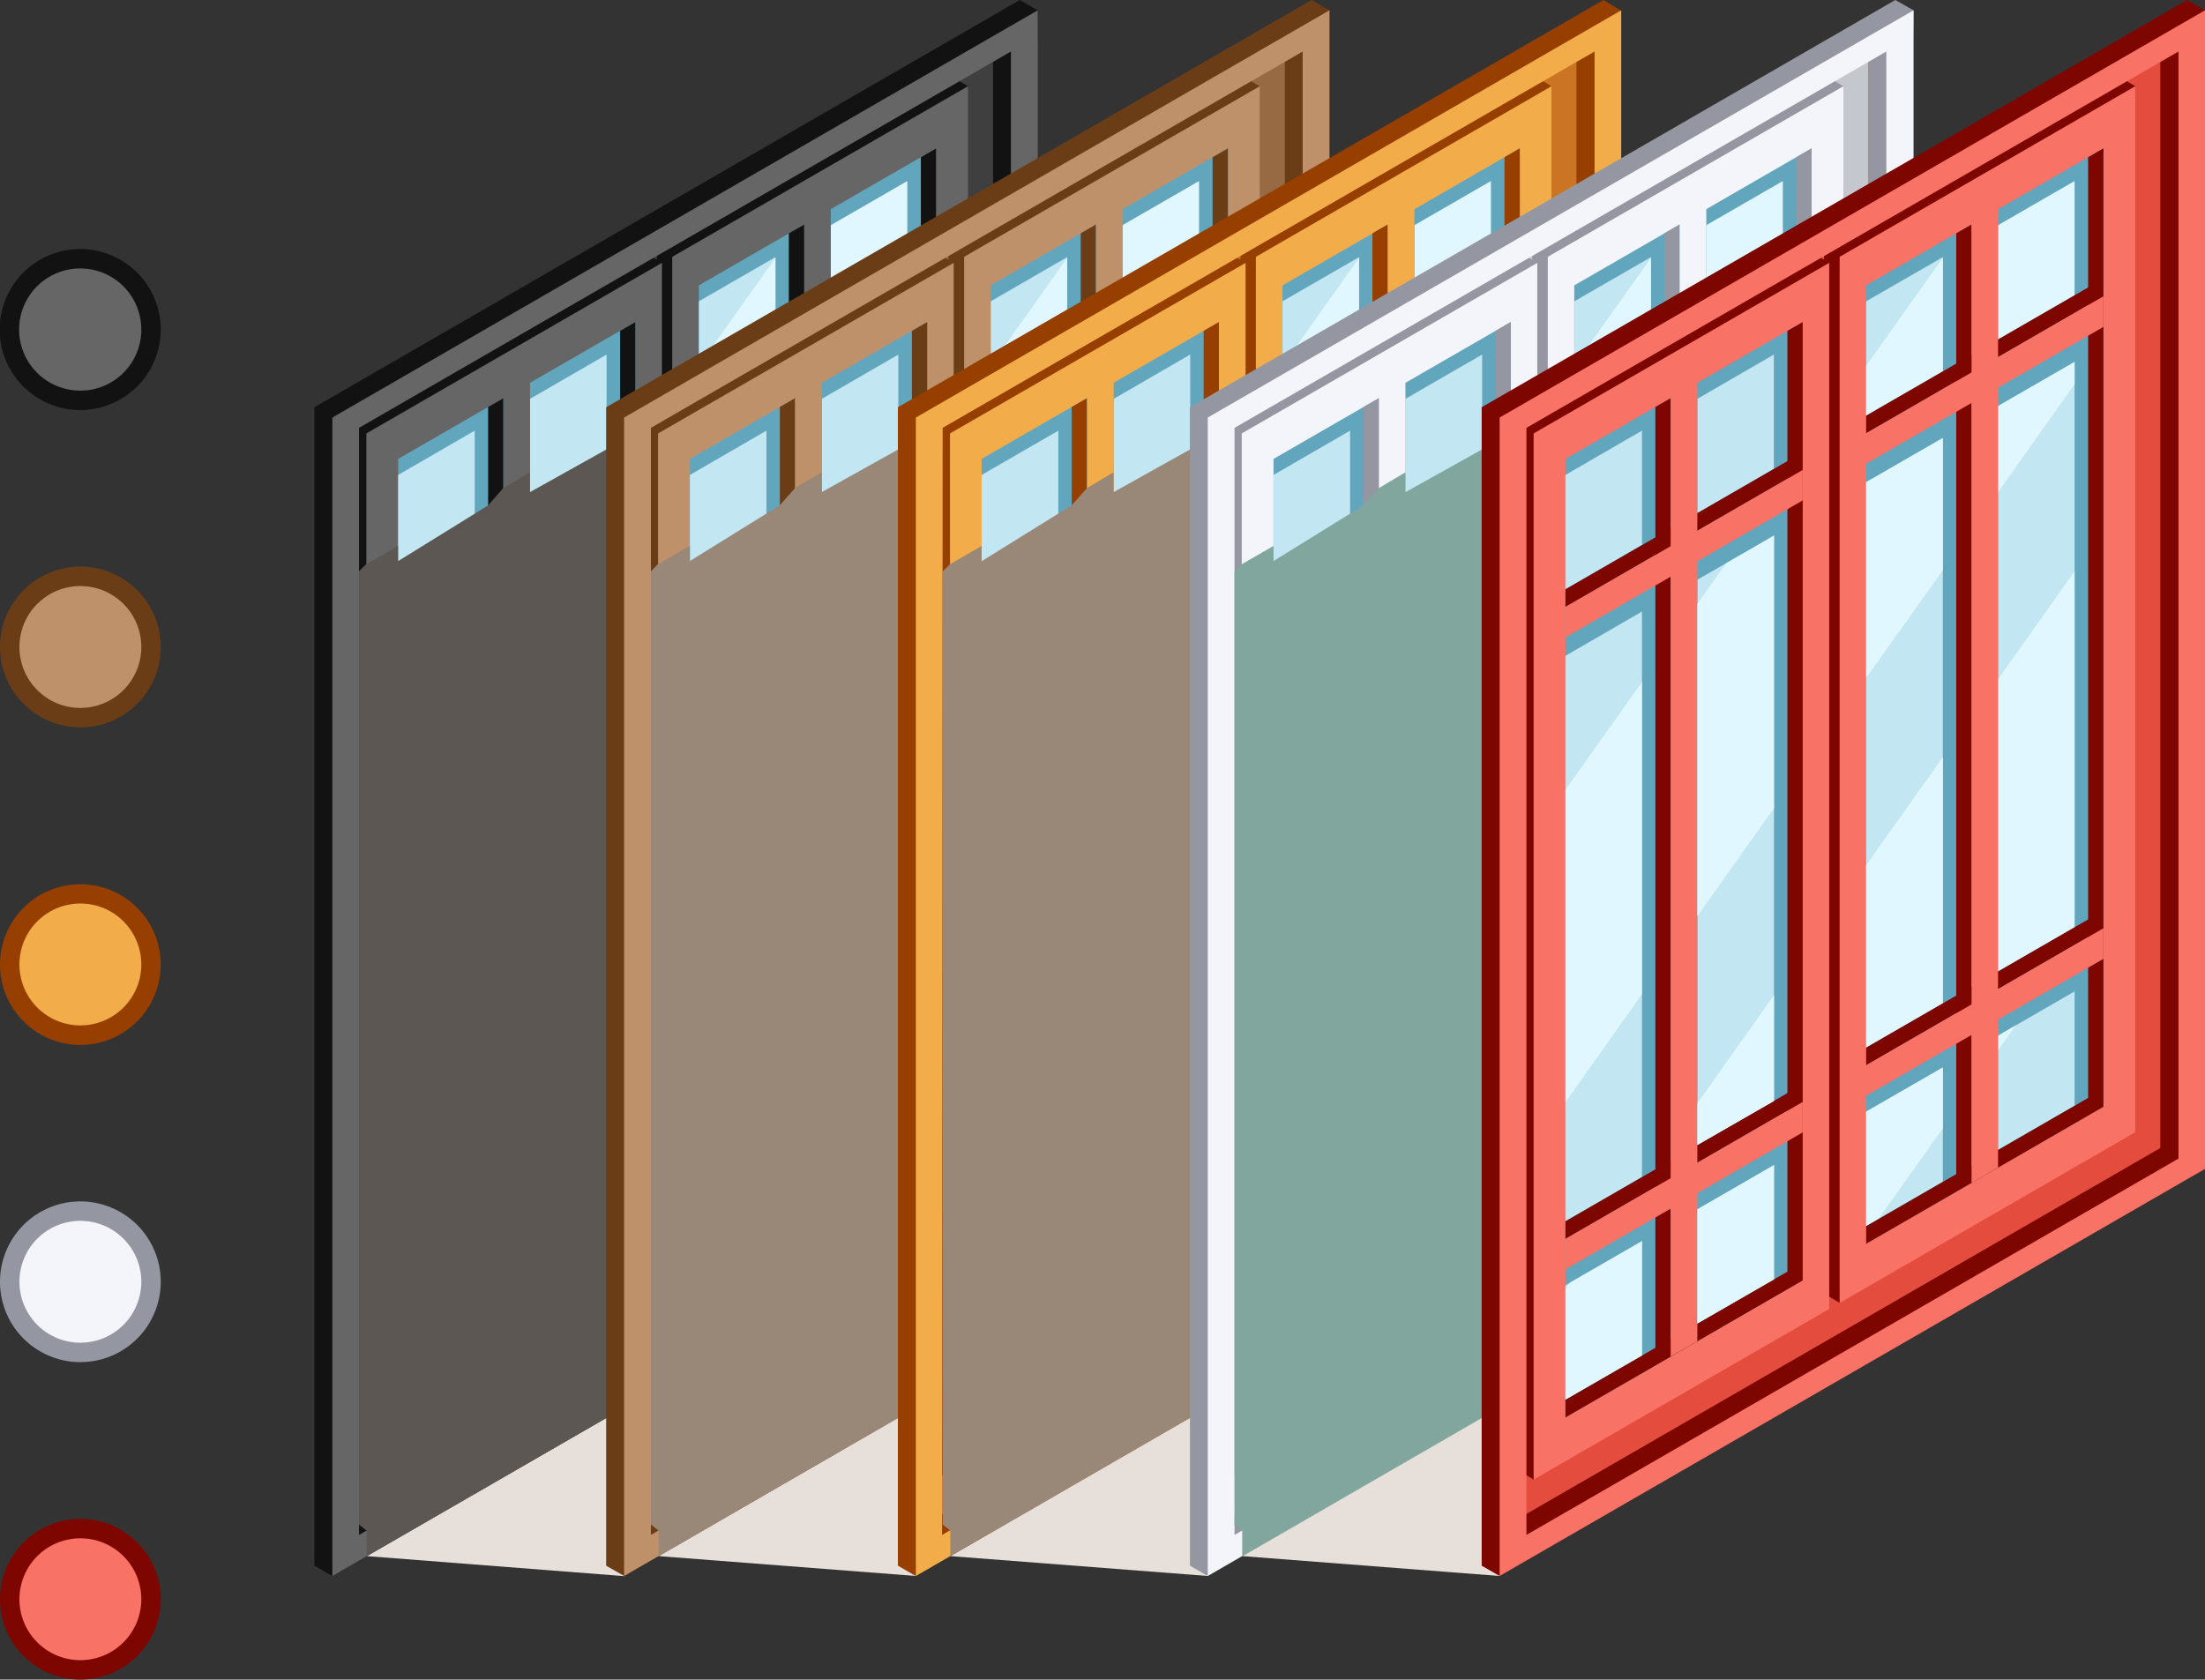 <?xml version="1.0" encoding="UTF-8"?> <svg xmlns="http://www.w3.org/2000/svg" viewBox="0 0 149.8 114.12"><rect x="0" y="0" width="149.8" height="114.12" fill="#333333" stroke="none"/> <defs> <style>.cls-1{isolation:isolate;}.cls-2{fill:#e6dfda;}.cls-3{fill:#3f3f3f;}.cls-4{fill:#121212;}.cls-5{fill:#666;}.cls-6{fill:#62a6bd;}.cls-7{fill:#c2e6f2;}.cls-8{fill:#e0f7ff;}.cls-9{fill:#5c5752;}.cls-13,.cls-20,.cls-9{mix-blend-mode:multiply;}.cls-10{fill:#986a44;}.cls-11{fill:#6b3d17;}.cls-12{fill:#bf916b;}.cls-13{fill:#987;}.cls-14{fill:#cb7423;}.cls-15{fill:#963f00;}.cls-16{fill:#f2ad4a;}.cls-17{fill:#c5c7cf;}.cls-18{fill:#9497a1;}.cls-19{fill:#f4f5fa;}.cls-20{fill:#81a69d;}.cls-21{fill:#e44d3e;}.cls-22{fill:#7d0600;}.cls-23{fill:#f87265;}</style> </defs> <g class="cls-1"> <g id="Слой_2" data-name="Слой 2"> <g id="layer"> <polygon class="cls-2" points="42.79 95.42 42.4 107.09 24.92 105.73 42.79 95.42"></polygon> <polygon class="cls-3" points="67.46 2.8 23.18 28.36 23.18 103.59 67.46 78.02 67.46 2.8"></polygon> <polygon class="cls-3" points="67.46 2.8 23.18 28.36 23.18 103.59 67.46 78.02 67.46 2.8"></polygon> <polygon class="cls-4" points="44.62 16.81 44.62 87.89 45.67 88.53 65.76 5.86 64.7 5.22 44.62 16.81"></polygon> <polygon class="cls-4" points="23.83 28.81 23.83 99.89 24.89 100.53 44.97 17.86 43.91 17.22 23.83 28.81"></polygon> <path class="cls-4" d="M21.36,27.67v78.71l1.22.7,46.7-28.36L70.5.7,69.28,0Zm1.82.69L67.46,2.8V78L23.18,103.59Z"></path> <polygon class="cls-5" points="24.89 29.45 24.89 100.53 44.97 88.94 44.97 17.86 24.89 29.45"></polygon> <polygon class="cls-6" points="43.16 21.88 27.05 31.18 27.05 96.31 43.16 87 43.16 21.88"></polygon> <polygon class="cls-7" points="32.25 84.33 32.25 92.1 27.05 95.1 27.05 87.33 27.36 87.15 32.25 84.33"></polygon> <polygon class="cls-7" points="41.22 79.16 41.22 86.93 36.01 89.93 36.01 82.17 41.22 79.16"></polygon> <polygon class="cls-7" points="32.25 29.26 32.25 37.03 27.05 40.04 27.05 32.27 32.25 29.26"></polygon> <polygon class="cls-7" points="41.21 24.09 41.21 31.86 36.01 34.87 36.01 27.1 41.21 24.09"></polygon> <polygon class="cls-7" points="32.25 41.55 32.25 79.97 27.05 82.98 27.05 44.56 32.25 41.55"></polygon> <polygon class="cls-7" points="41.22 36.39 41.22 74.81 36.01 77.8 36.01 39.39 37.98 38.26 41.22 36.39"></polygon> <polygon class="cls-4" points="27.05 41.24 43.16 31.93 42.12 31.33 27.04 40.04 27.05 41.24"></polygon> <polygon class="cls-4" points="27.05 84.18 43.16 74.87 42.12 74.27 27.04 82.98 27.05 84.18"></polygon> <polygon class="cls-4" points="34.2 27.05 34.2 92.17 33.16 91.57 33.16 27.65 34.2 27.05"></polygon> <polygon class="cls-4" points="43.16 21.88 43.16 87 27.05 96.31 27.05 95.1 42.13 86.4 42.13 22.48 43.16 21.88"></polygon> <polygon class="cls-5" points="27.05 43.31 43.16 34 43.16 31.93 27.05 41.24 27.05 43.31"></polygon> <polygon class="cls-5" points="27.05 86.25 43.16 76.94 43.16 74.87 27.05 84.18 27.05 86.25"></polygon> <polygon class="cls-5" points="34.2 26.84 34.2 92.17 36.01 91.13 36.01 25.8 34.2 26.84"></polygon> <polygon class="cls-5" points="45.67 17.45 45.67 88.53 65.76 76.93 65.76 5.86 45.67 17.45"></polygon> <polygon class="cls-6" points="63.6 10.08 47.48 19.39 47.48 84.51 63.6 75.2 63.6 10.08"></polygon> <polygon class="cls-7" points="52.68 72.53 52.68 80.3 48.31 82.83 47.48 83.31 47.48 75.53 52.68 72.53"></polygon> <polygon class="cls-7" points="61.64 67.36 61.64 75.13 56.44 78.13 56.44 70.37 57.64 69.67 61.64 67.36"></polygon> <polygon class="cls-7" points="52.68 17.47 52.68 25.23 47.48 28.24 47.48 20.47 52.68 17.47"></polygon> <polygon class="cls-8" points="61.64 12.3 61.64 20.07 56.44 23.07 56.44 15.3 61.64 12.3"></polygon> <polygon class="cls-7" points="52.68 29.76 52.68 68.17 47.48 71.18 47.48 32.76 52.68 29.76"></polygon> <polygon class="cls-7" points="61.64 24.59 61.64 63.01 56.44 66.01 56.44 27.59 61.64 24.59"></polygon> <polygon class="cls-8" points="27.05 53.67 32.25 46.33 32.25 67.55 27.05 74.89 27.05 53.67"></polygon> <polygon class="cls-8" points="37.98 38.26 41.22 36.39 41.22 54.91 36.01 62.25 36.01 41.03 37.98 38.26"></polygon> <polygon class="cls-8" points="47.48 24.85 52.68 17.52 52.68 25.23 47.48 28.24 47.48 24.85"></polygon> <polygon class="cls-8" points="47.48 32.76 52.68 29.76 52.68 38.74 47.48 46.06 47.48 32.76"></polygon> <polygon class="cls-8" points="56.44 27.59 61.64 24.59 61.64 26.1 56.44 33.44 56.44 27.59"></polygon> <polygon class="cls-8" points="27.36 87.15 32.25 84.33 32.25 92.1 27.05 95.1 27.05 87.6 27.36 87.15"></polygon> <polygon class="cls-8" points="36.01 74.96 41.22 67.62 41.22 74.81 36.01 77.8 36.01 74.96"></polygon> <polygon class="cls-8" points="36.01 82.17 41.22 79.16 41.22 86.93 36.01 89.93 36.01 82.17"></polygon> <polygon class="cls-8" points="47.48 58.78 52.68 51.45 52.68 68.17 47.48 71.18 47.48 58.78"></polygon> <polygon class="cls-8" points="47.48 75.53 52.68 72.53 52.68 76.67 48.31 82.83 47.48 83.31 47.48 75.53"></polygon> <polygon class="cls-8" points="56.44 70.37 57.64 69.67 56.44 71.36 56.44 70.37"></polygon> <polygon class="cls-8" points="61.64 38.82 61.64 63.01 56.44 66.01 56.44 46.15 61.64 38.82"></polygon> <polygon class="cls-4" points="47.48 72.38 63.6 63.07 62.56 62.47 47.48 71.18 47.48 72.38"></polygon> <polygon class="cls-4" points="47.48 29.44 63.6 20.13 62.56 19.53 47.48 28.24 47.48 29.44"></polygon> <polygon class="cls-4" points="63.6 10.08 63.6 75.2 47.48 84.51 47.48 83.31 62.56 74.6 62.56 10.68 63.6 10.08"></polygon> <polygon class="cls-4" points="54.64 15.25 54.64 80.38 53.59 79.78 53.59 15.85 54.64 15.25"></polygon> <polygon class="cls-5" points="47.48 31.51 63.6 22.21 63.6 20.13 47.48 29.44 47.48 31.51"></polygon> <polygon class="cls-5" points="47.48 74.45 63.6 65.15 63.6 63.07 47.48 72.38 47.48 74.45"></polygon> <polygon class="cls-5" points="54.64 15.04 54.64 80.38 56.44 79.33 56.44 14 54.64 15.04"></polygon> <path class="cls-5" d="M22.58,28.37v78.71L70.5,79.42V.7Zm1.81.7L68.68,3.5V78.72L24.39,104.29Z"></path> <polygon class="cls-9" points="45.31 28.24 42.85 93.63 42.79 95.42 24.92 105.73 24.91 105.73 24.91 104 24.9 104 24.39 103.59 24.39 38.82 24.85 38.36 27.04 37.09 27.04 38.13 33.16 34.34 34.19 33.16 36 32.09 36 33.44 45.31 28.24"></polygon> <polygon class="cls-2" points="62.61 95.41 62.23 107.08 44.75 105.73 62.61 95.41"></polygon> <polygon class="cls-10" points="87.29 2.8 43 28.36 43 103.59 87.29 78.02 87.29 2.8"></polygon> <polygon class="cls-10" points="87.29 2.8 43 28.36 43 103.59 87.29 78.02 87.29 2.8"></polygon> <polygon class="cls-11" points="64.44 16.81 64.44 87.89 65.5 88.53 85.58 5.86 84.52 5.22 64.44 16.81"></polygon> <polygon class="cls-11" points="43.65 28.81 43.65 99.89 44.71 100.53 64.79 17.86 63.73 17.22 43.65 28.81"></polygon> <path class="cls-11" d="M41.18,27.67v78.71l1.22.7L89.1,78.72,90.32.7,89.1,0Zm1.82.69L87.29,2.8V78L43,103.59Z"></path> <polygon class="cls-12" points="44.71 29.45 44.71 100.53 64.79 88.94 64.79 17.86 44.71 29.45"></polygon> <polygon class="cls-6" points="62.99 21.88 46.87 31.18 46.87 96.31 62.99 87 62.99 21.88"></polygon> <polygon class="cls-7" points="52.07 84.33 52.07 92.1 46.87 95.1 46.87 87.33 47.18 87.15 52.07 84.33"></polygon> <polygon class="cls-7" points="61.04 79.16 61.04 86.93 55.83 89.93 55.83 82.17 61.04 79.16"></polygon> <polygon class="cls-7" points="52.07 29.26 52.07 37.03 46.87 40.04 46.87 32.27 52.07 29.26"></polygon> <polygon class="cls-7" points="61.03 24.09 61.03 31.86 55.83 34.87 55.83 27.1 61.03 24.09"></polygon> <polygon class="cls-7" points="52.07 41.55 52.07 79.97 46.87 82.98 46.87 44.56 52.07 41.55"></polygon> <polygon class="cls-7" points="61.04 36.39 61.04 74.81 55.83 77.8 55.83 39.39 57.8 38.26 61.04 36.39"></polygon> <polygon class="cls-11" points="46.87 41.24 62.99 31.93 61.95 31.33 46.87 40.04 46.87 41.24"></polygon> <polygon class="cls-11" points="46.87 84.18 62.99 74.87 61.95 74.27 46.87 82.98 46.87 84.18"></polygon> <polygon class="cls-11" points="54.02 27.05 54.02 92.17 52.98 91.57 52.98 27.65 54.02 27.05"></polygon> <polygon class="cls-11" points="62.99 21.88 62.99 87 46.87 96.31 46.87 95.1 61.95 86.4 61.95 22.48 62.99 21.88"></polygon> <polygon class="cls-12" points="46.87 43.31 62.99 34 62.99 31.93 46.87 41.24 46.87 43.31"></polygon> <polygon class="cls-12" points="46.87 86.25 62.99 76.94 62.99 74.87 46.87 84.18 46.87 86.25"></polygon> <polygon class="cls-12" points="54.02 26.84 54.02 92.17 55.83 91.13 55.83 25.8 54.02 26.84"></polygon> <polygon class="cls-12" points="65.5 17.45 65.5 88.53 85.58 76.93 85.58 5.86 65.5 17.45"></polygon> <polygon class="cls-6" points="83.42 10.08 67.3 19.39 67.3 84.51 83.42 75.2 83.42 10.08"></polygon> <polygon class="cls-7" points="72.5 72.53 72.5 80.3 68.13 82.83 67.31 83.31 67.31 75.53 72.5 72.53"></polygon> <polygon class="cls-7" points="81.46 67.36 81.46 75.13 76.26 78.13 76.26 70.37 77.47 69.67 81.46 67.36"></polygon> <polygon class="cls-7" points="72.5 17.47 72.5 25.23 67.31 28.24 67.31 20.47 72.5 17.47"></polygon> <polygon class="cls-8" points="81.46 12.3 81.46 20.07 76.26 23.07 76.26 15.3 81.46 12.3"></polygon> <polygon class="cls-7" points="72.5 29.76 72.5 68.17 67.31 71.18 67.31 32.76 72.5 29.76"></polygon> <polygon class="cls-7" points="81.46 24.59 81.46 63.01 76.26 66.01 76.26 27.59 81.46 24.59"></polygon> <polygon class="cls-8" points="46.87 53.67 52.07 46.33 52.07 67.55 46.87 74.89 46.87 53.67"></polygon> <polygon class="cls-8" points="57.8 38.26 61.04 36.39 61.04 54.91 55.83 62.25 55.83 41.03 57.8 38.26"></polygon> <polygon class="cls-8" points="67.31 24.85 72.5 17.52 72.5 25.23 67.31 28.24 67.31 24.85"></polygon> <polygon class="cls-8" points="67.31 32.76 72.5 29.76 72.5 38.74 67.31 46.06 67.31 32.76"></polygon> <polygon class="cls-8" points="76.26 27.59 81.46 24.59 81.46 26.1 76.26 33.44 76.26 27.59"></polygon> <polygon class="cls-8" points="47.18 87.15 52.07 84.33 52.07 92.1 46.87 95.1 46.87 87.6 47.18 87.15"></polygon> <polygon class="cls-8" points="55.83 74.96 61.04 67.62 61.04 74.81 55.83 77.8 55.83 74.96"></polygon> <polygon class="cls-8" points="55.83 82.17 61.04 79.16 61.04 86.93 55.83 89.93 55.83 82.17"></polygon> <polygon class="cls-8" points="67.31 58.78 72.5 51.45 72.5 68.17 67.31 71.18 67.31 58.78"></polygon> <polygon class="cls-8" points="67.31 75.53 72.5 72.53 72.5 76.67 68.13 82.83 67.31 83.31 67.31 75.53"></polygon> <polygon class="cls-8" points="76.26 70.37 77.47 69.67 76.26 71.36 76.26 70.37"></polygon> <polygon class="cls-8" points="81.46 38.82 81.46 63.01 76.26 66.01 76.26 46.15 81.46 38.82"></polygon> <polygon class="cls-11" points="67.3 72.38 83.42 63.07 82.38 62.47 67.3 71.18 67.3 72.38"></polygon> <polygon class="cls-11" points="67.3 29.44 83.42 20.13 82.38 19.53 67.3 28.24 67.3 29.44"></polygon> <polygon class="cls-11" points="83.42 10.08 83.42 75.2 67.3 84.51 67.3 83.31 82.38 74.6 82.38 10.68 83.42 10.08"></polygon> <polygon class="cls-11" points="74.46 15.25 74.46 80.38 73.42 79.78 73.42 15.85 74.46 15.25"></polygon> <polygon class="cls-12" points="67.3 31.51 83.42 22.21 83.42 20.13 67.3 29.44 67.3 31.51"></polygon> <polygon class="cls-12" points="67.3 74.45 83.42 65.15 83.42 63.07 67.3 72.38 67.3 74.45"></polygon> <polygon class="cls-12" points="74.46 15.04 74.46 80.38 76.26 79.33 76.26 14 74.46 15.04"></polygon> <path class="cls-12" d="M42.4,28.37v78.71L90.32,79.42V.7Zm1.82.7L88.5,3.5V78.72L44.22,104.29Z"></path> <polygon class="cls-13" points="65.14 28.24 62.68 93.62 62.61 95.41 44.75 105.73 44.74 105.73 44.74 104 44.73 103.99 44.22 103.58 44.22 38.82 44.68 38.35 46.87 37.09 46.87 38.12 52.98 34.33 54.02 33.15 55.82 32.09 55.82 33.44 65.14 28.24"></polygon> <polygon class="cls-2" points="82.44 95.41 82.05 107.08 64.57 105.73 82.44 95.41"></polygon> <polygon class="cls-14" points="107.11 2.8 62.83 28.36 62.83 103.59 107.11 78.02 107.11 2.8"></polygon> <polygon class="cls-14" points="107.11 2.8 62.83 28.36 62.83 103.59 107.11 78.02 107.11 2.8"></polygon> <polygon class="cls-15" points="84.27 16.81 84.27 87.89 85.32 88.53 105.4 5.86 104.35 5.22 84.27 16.81"></polygon> <polygon class="cls-15" points="63.48 28.81 63.48 99.89 64.54 100.53 84.62 17.86 83.56 17.22 63.48 28.81"></polygon> <path class="cls-15" d="M61,27.67v78.71l1.21.7,46.71-28.36,1.21-78L108.93,0Zm1.82.69L107.11,2.8V78L62.83,103.59Z"></path> <polygon class="cls-16" points="64.54 29.45 64.54 100.53 84.62 88.94 84.62 17.86 64.54 29.45"></polygon> <polygon class="cls-6" points="82.81 21.88 66.69 31.18 66.69 96.31 82.81 87 82.81 21.88"></polygon> <polygon class="cls-7" points="71.9 84.33 71.9 92.1 66.7 95.1 66.7 87.33 67.01 87.15 71.9 84.33"></polygon> <polygon class="cls-7" points="80.86 79.16 80.86 86.93 75.66 89.93 75.66 82.17 80.86 79.16"></polygon> <polygon class="cls-7" points="71.9 29.26 71.9 37.03 66.69 40.04 66.69 32.27 71.9 29.26"></polygon> <polygon class="cls-7" points="80.86 24.09 80.86 31.86 75.66 34.87 75.66 27.1 80.86 24.09"></polygon> <polygon class="cls-7" points="71.9 41.55 71.9 79.97 66.7 82.98 66.7 44.56 71.9 41.55"></polygon> <polygon class="cls-7" points="80.86 36.39 80.86 74.81 75.66 77.8 75.66 39.39 77.63 38.26 80.86 36.39"></polygon> <polygon class="cls-15" points="66.69 41.24 82.81 31.93 81.77 31.33 66.69 40.04 66.69 41.24"></polygon> <polygon class="cls-15" points="66.69 84.18 82.81 74.87 81.77 74.27 66.69 82.98 66.69 84.18"></polygon> <polygon class="cls-15" points="73.85 27.05 73.85 92.17 72.81 91.57 72.81 27.65 73.85 27.05"></polygon> <polygon class="cls-15" points="82.81 21.88 82.81 87 66.69 96.31 66.69 95.1 81.77 86.4 81.77 22.48 82.81 21.88"></polygon> <polygon class="cls-16" points="66.69 43.31 82.81 34 82.81 31.93 66.69 41.24 66.69 43.31"></polygon> <polygon class="cls-16" points="66.69 86.25 82.81 76.94 82.81 74.87 66.69 84.18 66.69 86.25"></polygon> <polygon class="cls-16" points="73.85 26.84 73.85 92.17 75.66 91.13 75.66 25.8 73.85 26.84"></polygon> <polygon class="cls-16" points="85.32 17.45 85.32 88.53 105.4 76.93 105.4 5.86 85.32 17.45"></polygon> <polygon class="cls-6" points="103.25 10.08 87.13 19.39 87.13 84.51 103.25 75.2 103.25 10.08"></polygon> <polygon class="cls-7" points="92.33 72.53 92.33 80.3 87.96 82.83 87.13 83.31 87.13 75.53 92.33 72.53"></polygon> <polygon class="cls-7" points="101.29 67.36 101.29 75.13 96.09 78.13 96.09 70.37 97.29 69.67 101.29 67.36"></polygon> <polygon class="cls-7" points="92.33 17.47 92.33 25.23 87.13 28.24 87.13 20.47 92.33 17.47"></polygon> <polygon class="cls-8" points="101.29 12.3 101.29 20.07 96.09 23.07 96.09 15.3 101.29 12.3"></polygon> <polygon class="cls-7" points="92.33 29.76 92.33 68.17 87.13 71.18 87.13 32.76 92.33 29.76"></polygon> <polygon class="cls-7" points="101.29 24.59 101.29 63.01 96.09 66.01 96.09 27.59 101.29 24.59"></polygon> <polygon class="cls-8" points="66.7 53.67 71.9 46.33 71.9 67.55 66.7 74.89 66.7 53.67"></polygon> <polygon class="cls-8" points="77.63 38.26 80.86 36.39 80.86 54.91 75.66 62.25 75.66 41.03 77.63 38.26"></polygon> <polygon class="cls-8" points="87.13 24.85 92.33 17.52 92.33 25.23 87.13 28.24 87.13 24.85"></polygon> <polygon class="cls-8" points="87.13 32.76 92.33 29.76 92.33 38.74 87.13 46.06 87.13 32.76"></polygon> <polygon class="cls-8" points="96.09 27.59 101.29 24.59 101.29 26.1 96.09 33.44 96.09 27.59"></polygon> <polygon class="cls-8" points="67.01 87.15 71.9 84.33 71.9 92.1 66.7 95.1 66.7 87.6 67.01 87.15"></polygon> <polygon class="cls-8" points="75.66 74.96 80.86 67.62 80.86 74.81 75.66 77.8 75.66 74.96"></polygon> <polygon class="cls-8" points="75.66 82.17 80.86 79.16 80.86 86.93 75.66 89.93 75.66 82.17"></polygon> <polygon class="cls-8" points="87.13 58.78 92.33 51.45 92.33 68.17 87.13 71.18 87.13 58.78"></polygon> <polygon class="cls-8" points="87.13 75.53 92.33 72.53 92.33 76.67 87.96 82.83 87.13 83.31 87.13 75.53"></polygon> <polygon class="cls-8" points="96.09 70.37 97.29 69.67 96.09 71.36 96.09 70.37"></polygon> <polygon class="cls-8" points="101.29 38.82 101.29 63.01 96.09 66.01 96.09 46.15 101.29 38.82"></polygon> <polygon class="cls-15" points="87.13 72.38 103.25 63.07 102.21 62.47 87.13 71.18 87.13 72.38"></polygon> <polygon class="cls-15" points="87.13 29.44 103.25 20.13 102.21 19.53 87.13 28.24 87.13 29.44"></polygon> <polygon class="cls-15" points="103.25 10.08 103.25 75.2 87.13 84.51 87.13 83.31 102.21 74.6 102.21 10.68 103.25 10.08"></polygon> <polygon class="cls-15" points="94.28 15.25 94.28 80.38 93.24 79.78 93.24 15.85 94.28 15.25"></polygon> <polygon class="cls-16" points="87.13 31.51 103.25 22.21 103.25 20.13 87.13 29.44 87.13 31.51"></polygon> <polygon class="cls-16" points="87.13 74.45 103.25 65.15 103.25 63.07 87.13 72.38 87.13 74.45"></polygon> <polygon class="cls-16" points="94.28 15.04 94.28 80.38 96.09 79.33 96.09 14 94.28 15.04"></polygon> <path class="cls-16" d="M62.22,28.37v78.71l47.92-27.66V.7Zm1.82.7L108.33,3.5V78.72L64,104.29Z"></path> <polygon class="cls-13" points="84.97 28.24 82.51 93.63 82.44 95.41 64.57 105.73 64.56 105.73 64.56 104 64.56 103.99 64.04 103.59 64.04 38.82 64.51 38.36 66.69 37.09 66.69 38.13 72.81 34.33 73.85 33.16 75.65 32.09 75.65 33.44 84.97 28.24"></polygon> <polygon class="cls-14" points="126.94 2.8 82.66 28.36 82.66 103.59 126.94 78.02 126.94 2.8"></polygon> <polygon class="cls-17" points="126.94 2.8 82.66 28.36 82.66 103.59 126.94 78.02 126.94 2.8"></polygon> <polygon class="cls-18" points="104.09 16.81 104.09 87.89 105.15 88.53 125.23 5.86 124.17 5.22 104.09 16.81"></polygon> <polygon class="cls-18" points="83.31 28.81 83.31 99.89 84.36 100.53 104.44 17.86 103.39 17.22 83.31 28.81"></polygon> <path class="cls-18" d="M80.84,27.67v78.71l1.21.7,46.71-28.36L130,.7,128.76,0Zm1.82.69L126.94,2.8V78L82.66,103.59Z"></path> <polygon class="cls-19" points="84.36 29.45 84.36 100.53 104.44 88.94 104.44 17.86 84.36 29.45"></polygon> <polygon class="cls-6" points="102.64 21.88 86.52 31.18 86.52 96.31 102.64 87 102.64 21.88"></polygon> <polygon class="cls-7" points="91.72 84.33 91.72 92.1 86.52 95.1 86.52 87.33 86.84 87.15 91.72 84.33"></polygon> <polygon class="cls-7" points="100.69 79.16 100.69 86.93 95.48 89.93 95.48 82.17 100.69 79.16"></polygon> <polygon class="cls-7" points="91.72 29.26 91.72 37.03 86.52 40.04 86.52 32.27 91.72 29.26"></polygon> <polygon class="cls-7" points="100.69 24.09 100.69 31.86 95.48 34.87 95.48 27.1 100.69 24.09"></polygon> <polygon class="cls-7" points="91.72 41.55 91.72 79.97 86.52 82.98 86.52 44.56 91.72 41.55"></polygon> <polygon class="cls-7" points="100.69 36.39 100.69 74.81 95.48 77.8 95.48 39.39 97.45 38.26 100.69 36.39"></polygon> <polygon class="cls-18" points="86.52 41.24 102.64 31.93 101.6 31.33 86.52 40.04 86.52 41.24"></polygon> <polygon class="cls-18" points="86.52 84.18 102.64 74.87 101.6 74.27 86.52 82.98 86.52 84.18"></polygon> <polygon class="cls-18" points="93.68 27.05 93.68 92.17 92.64 91.57 92.64 27.65 93.68 27.05"></polygon> <polygon class="cls-18" points="102.64 21.88 102.64 87 86.52 96.31 86.52 95.1 101.6 86.4 101.6 22.48 102.64 21.88"></polygon> <polygon class="cls-19" points="86.52 43.31 102.64 34 102.64 31.93 86.52 41.24 86.52 43.31"></polygon> <polygon class="cls-19" points="86.52 86.25 102.64 76.94 102.64 74.87 86.52 84.18 86.52 86.25"></polygon> <polygon class="cls-19" points="93.68 26.84 93.68 92.17 95.48 91.13 95.48 25.8 93.68 26.84"></polygon> <polygon class="cls-19" points="105.15 17.45 105.15 88.53 125.23 76.93 125.23 5.86 105.15 17.45"></polygon> <polygon class="cls-6" points="123.07 10.08 106.95 19.39 106.95 84.51 123.07 75.2 123.07 10.08"></polygon> <polygon class="cls-7" points="112.16 72.53 112.16 80.3 107.79 82.83 106.96 83.31 106.96 75.53 112.16 72.53"></polygon> <polygon class="cls-7" points="121.12 67.36 121.12 75.13 115.92 78.13 115.92 70.37 117.12 69.67 121.12 67.36"></polygon> <polygon class="cls-7" points="112.16 17.47 112.16 25.23 106.96 28.24 106.96 20.47 112.16 17.47"></polygon> <polygon class="cls-8" points="121.12 12.3 121.12 20.07 115.92 23.07 115.92 15.3 121.12 12.3"></polygon> <polygon class="cls-7" points="112.16 29.76 112.16 68.17 106.96 71.18 106.96 32.76 112.16 29.76"></polygon> <polygon class="cls-7" points="121.12 24.59 121.12 63.01 115.92 66.01 115.92 27.59 121.12 24.59"></polygon> <polygon class="cls-8" points="86.52 53.67 91.72 46.33 91.72 67.55 86.52 74.89 86.52 53.67"></polygon> <polygon class="cls-8" points="97.45 38.26 100.69 36.39 100.69 54.91 95.48 62.25 95.48 41.03 97.45 38.26"></polygon> <polygon class="cls-8" points="106.96 24.85 112.16 17.52 112.16 25.23 106.96 28.24 106.96 24.85"></polygon> <polygon class="cls-8" points="106.96 32.76 112.16 29.76 112.16 38.74 106.96 46.06 106.96 32.76"></polygon> <polygon class="cls-8" points="115.92 27.59 121.12 24.59 121.12 26.1 115.92 33.44 115.92 27.59"></polygon> <polygon class="cls-8" points="86.84 87.15 91.72 84.33 91.72 92.1 86.52 95.1 86.52 87.6 86.84 87.15"></polygon> <polygon class="cls-8" points="95.48 74.96 100.69 67.62 100.69 74.81 95.48 77.8 95.48 74.96"></polygon> <polygon class="cls-8" points="95.48 82.17 100.69 79.16 100.69 86.93 95.48 89.93 95.48 82.17"></polygon> <polygon class="cls-8" points="106.96 58.78 112.16 51.45 112.16 68.17 106.96 71.18 106.96 58.78"></polygon> <polygon class="cls-8" points="106.96 75.53 112.16 72.53 112.16 76.67 107.79 82.83 106.96 83.31 106.96 75.53"></polygon> <polygon class="cls-8" points="115.92 70.37 117.12 69.67 115.92 71.36 115.92 70.37"></polygon> <polygon class="cls-8" points="121.12 38.82 121.12 63.01 115.92 66.01 115.92 46.15 121.12 38.82"></polygon> <polygon class="cls-18" points="106.95 72.38 123.07 63.07 122.03 62.47 106.95 71.18 106.95 72.38"></polygon> <polygon class="cls-18" points="106.95 29.44 123.07 20.13 122.03 19.53 106.95 28.24 106.95 29.44"></polygon> <polygon class="cls-18" points="123.07 10.08 123.07 75.2 106.95 84.51 106.95 83.31 122.03 74.6 122.03 10.68 123.07 10.08"></polygon> <polygon class="cls-18" points="114.11 15.25 114.11 80.38 113.07 79.78 113.07 15.85 114.11 15.25"></polygon> <polygon class="cls-19" points="106.95 31.51 123.07 22.21 123.07 20.13 106.95 29.44 106.95 31.51"></polygon> <polygon class="cls-19" points="106.95 74.45 123.07 65.15 123.07 63.07 106.95 72.38 106.95 74.45"></polygon> <polygon class="cls-19" points="114.11 15.04 114.11 80.38 115.92 79.33 115.92 14 114.11 15.04"></polygon> <path class="cls-19" d="M82.05,28.37v78.71L130,79.42V.7Zm1.82.7L128.15,3.5V78.72L83.87,104.29Z"></path> <polygon class="cls-2" points="102.27 95.41 101.88 107.08 84.4 105.73 102.27 95.41"></polygon> <polygon class="cls-20" points="104.8 28.24 102.34 93.63 102.27 95.41 84.4 105.73 84.39 105.73 84.39 104 84.39 103.99 83.87 103.59 83.87 38.82 84.34 38.35 86.52 37.09 86.52 38.12 92.64 34.33 93.68 33.16 95.48 32.09 95.48 33.44 104.8 28.24"></polygon> <polygon class="cls-21" points="146.77 2.8 102.48 28.36 102.48 103.59 146.77 78.02 146.77 2.8"></polygon> <polygon class="cls-21" points="146.77 2.8 102.48 28.36 102.48 103.59 146.77 78.02 146.77 2.8"></polygon> <polygon class="cls-22" points="123.92 16.81 123.92 87.89 124.98 88.53 145.06 5.86 144 5.22 123.92 16.81"></polygon> <polygon class="cls-22" points="103.13 28.81 103.13 99.89 104.19 100.53 124.27 17.86 123.21 17.22 103.13 28.81"></polygon> <path class="cls-22" d="M100.66,27.67v78.71l1.22.7,46.7-28.36L149.8.7,148.58,0Zm1.82.69L146.77,2.8V78l-44.29,25.57Z"></path> <polygon class="cls-23" points="104.19 29.45 104.19 100.53 124.27 88.94 124.27 17.86 104.19 29.45"></polygon> <polygon class="cls-6" points="122.47 21.88 106.35 31.18 106.35 96.31 122.47 87 122.47 21.88"></polygon> <polygon class="cls-7" points="111.55 84.33 111.55 92.1 106.35 95.1 106.35 87.33 106.66 87.15 111.55 84.33"></polygon> <polygon class="cls-7" points="120.52 79.16 120.52 86.93 115.31 89.93 115.31 82.17 120.52 79.16"></polygon> <polygon class="cls-7" points="111.55 29.26 111.55 37.03 106.35 40.04 106.35 32.27 111.55 29.26"></polygon> <polygon class="cls-7" points="120.51 24.09 120.51 31.86 115.31 34.87 115.31 27.1 120.51 24.09"></polygon> <polygon class="cls-7" points="111.55 41.55 111.55 79.97 106.35 82.98 106.35 44.56 111.55 41.55"></polygon> <polygon class="cls-7" points="120.52 36.39 120.52 74.81 115.31 77.8 115.31 39.39 117.28 38.26 120.52 36.39"></polygon> <polygon class="cls-22" points="106.35 41.24 122.47 31.93 121.43 31.33 106.35 40.04 106.35 41.24"></polygon> <polygon class="cls-22" points="106.35 84.18 122.47 74.87 121.43 74.27 106.35 82.98 106.35 84.18"></polygon> <polygon class="cls-22" points="113.5 27.05 113.5 92.17 112.46 91.57 112.46 27.65 113.5 27.05"></polygon> <polygon class="cls-22" points="122.47 21.88 122.47 87 106.35 96.31 106.35 95.1 121.43 86.4 121.43 22.48 122.47 21.88"></polygon> <polygon class="cls-23" points="106.35 43.31 122.47 34 122.47 31.93 106.35 41.24 106.35 43.31"></polygon> <polygon class="cls-23" points="106.35 86.25 122.47 76.94 122.47 74.87 106.35 84.18 106.35 86.25"></polygon> <polygon class="cls-23" points="113.5 26.84 113.5 92.17 115.31 91.13 115.31 25.8 113.5 26.84"></polygon> <polygon class="cls-23" points="124.98 17.45 124.98 88.53 145.06 76.93 145.06 5.86 124.98 17.45"></polygon> <polygon class="cls-6" points="142.9 10.08 126.78 19.39 126.78 84.51 142.9 75.2 142.9 10.08"></polygon> <polygon class="cls-7" points="131.99 72.53 131.99 80.3 127.61 82.83 126.78 83.31 126.78 75.53 131.99 72.53"></polygon> <polygon class="cls-7" points="140.94 67.36 140.94 75.13 135.74 78.13 135.74 70.37 136.94 69.67 140.94 67.36"></polygon> <polygon class="cls-7" points="131.99 17.47 131.99 25.23 126.78 28.24 126.78 20.47 131.99 17.47"></polygon> <polygon class="cls-8" points="140.94 12.3 140.94 20.07 135.74 23.07 135.74 15.3 140.94 12.3"></polygon> <polygon class="cls-7" points="131.99 29.76 131.99 68.17 126.78 71.18 126.78 32.76 131.99 29.76"></polygon> <polygon class="cls-7" points="140.94 24.59 140.94 63.01 135.74 66.01 135.74 27.59 140.94 24.59"></polygon> <polygon class="cls-8" points="106.35 53.67 111.55 46.33 111.55 67.55 106.35 74.89 106.35 53.67"></polygon> <polygon class="cls-8" points="117.28 38.26 120.52 36.39 120.52 54.91 115.31 62.25 115.31 41.03 117.28 38.26"></polygon> <polygon class="cls-8" points="126.78 24.85 131.99 17.52 131.99 25.23 126.78 28.24 126.78 24.85"></polygon> <polygon class="cls-8" points="126.78 32.76 131.99 29.76 131.99 38.74 126.78 46.06 126.78 32.76"></polygon> <polygon class="cls-8" points="135.74 27.59 140.94 24.59 140.94 26.1 135.74 33.44 135.74 27.59"></polygon> <polygon class="cls-8" points="106.66 87.15 111.55 84.33 111.55 92.1 106.35 95.1 106.35 87.6 106.66 87.15"></polygon> <polygon class="cls-8" points="115.31 74.96 120.52 67.62 120.52 74.81 115.31 77.8 115.31 74.96"></polygon> <polygon class="cls-8" points="115.31 82.17 120.52 79.16 120.52 86.93 115.31 89.93 115.31 82.17"></polygon> <polygon class="cls-8" points="126.78 58.78 131.99 51.45 131.99 68.17 126.78 71.18 126.78 58.78"></polygon> <polygon class="cls-8" points="126.78 75.53 131.99 72.53 131.99 76.67 127.61 82.83 126.78 83.31 126.78 75.53"></polygon> <polygon class="cls-8" points="135.74 70.37 136.94 69.67 135.74 71.36 135.74 70.37"></polygon> <polygon class="cls-8" points="140.94 38.82 140.94 63.01 135.74 66.01 135.74 46.15 140.94 38.82"></polygon> <polygon class="cls-22" points="126.78 72.38 142.9 63.07 141.86 62.47 126.78 71.18 126.78 72.38"></polygon> <polygon class="cls-22" points="126.78 29.44 142.9 20.13 141.86 19.53 126.78 28.24 126.78 29.44"></polygon> <polygon class="cls-22" points="142.9 10.08 142.9 75.2 126.78 84.51 126.78 83.31 141.86 74.6 141.86 10.68 142.9 10.08"></polygon> <polygon class="cls-22" points="133.94 15.25 133.94 80.38 132.9 79.78 132.9 15.85 133.94 15.25"></polygon> <polygon class="cls-23" points="126.78 31.51 142.9 22.21 142.9 20.13 126.78 29.44 126.78 31.51"></polygon> <polygon class="cls-23" points="126.78 74.45 142.9 65.15 142.9 63.07 126.78 72.38 126.78 74.45"></polygon> <polygon class="cls-23" points="133.94 15.04 133.94 80.38 135.74 79.33 135.74 14 133.94 15.04"></polygon> <path class="cls-23" d="M101.88,28.37v78.71L149.8,79.42V.7Zm1.82.7L148,3.5V78.72L103.7,104.29Z"></path> <path class="cls-4" d="M5.46,27.86a5.47,5.47,0,1,1,5.46-5.46A5.47,5.47,0,0,1,5.46,27.86Z"></path> <path class="cls-5" d="M5.46,26.54A4.15,4.15,0,1,1,9.6,22.4,4.14,4.14,0,0,1,5.46,26.54Z"></path> <path class="cls-11" d="M5.46,49.42A5.46,5.46,0,1,1,10.92,44,5.46,5.46,0,0,1,5.46,49.42Z"></path> <path class="cls-12" d="M5.46,48.1A4.14,4.14,0,1,1,9.6,44,4.14,4.14,0,0,1,5.46,48.1Z"></path> <path class="cls-15" d="M5.46,71a5.46,5.46,0,1,1,5.46-5.46A5.47,5.47,0,0,1,5.46,71Z"></path> <path class="cls-16" d="M5.46,69.67A4.14,4.14,0,1,1,9.6,65.53,4.14,4.14,0,0,1,5.46,69.67Z"></path> <path class="cls-18" d="M5.46,92.55a5.46,5.46,0,1,1,5.46-5.46A5.46,5.46,0,0,1,5.46,92.55Z"></path> <path class="cls-19" d="M5.46,91.23A4.14,4.14,0,1,1,9.6,87.09,4.14,4.14,0,0,1,5.46,91.23Z"></path> <path class="cls-22" d="M5.46,114.12a5.46,5.46,0,1,1,5.46-5.46A5.47,5.47,0,0,1,5.46,114.12Z"></path> <path class="cls-23" d="M5.46,112.8a4.14,4.14,0,1,1,4.14-4.14A4.14,4.14,0,0,1,5.46,112.8Z"></path> </g> </g> </g> </svg> 